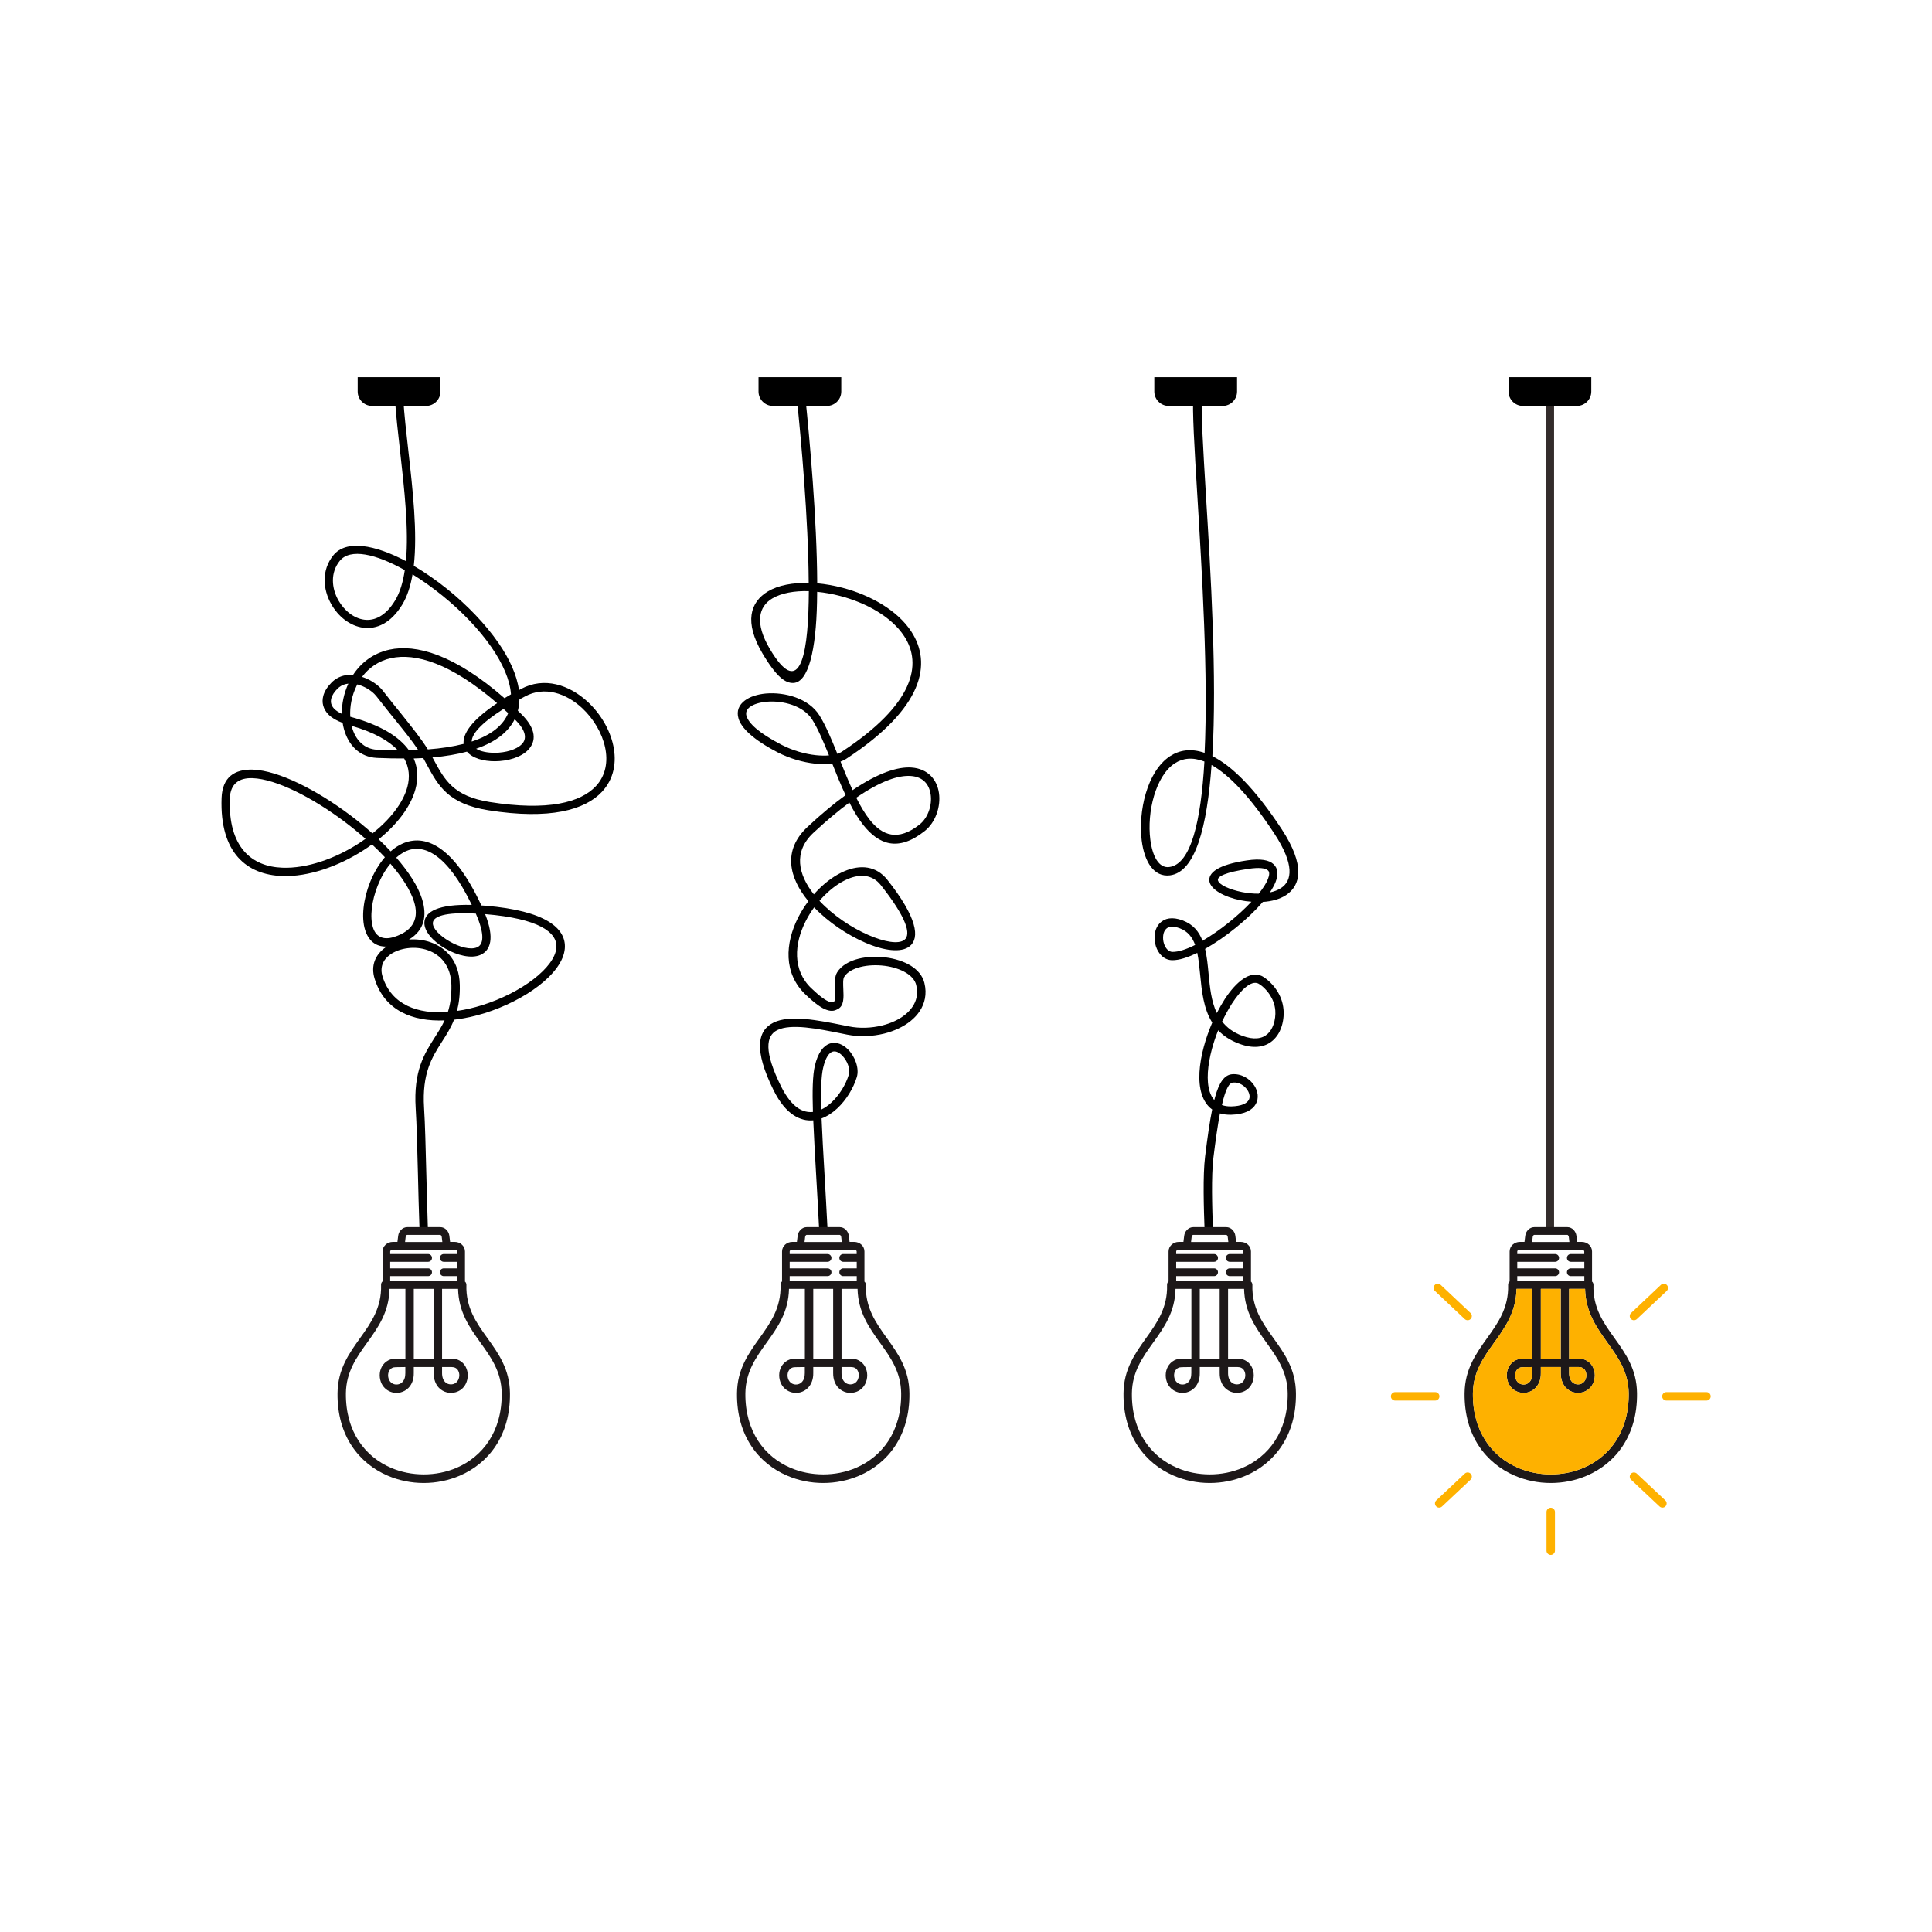 <svg xmlns:xodm="http://www.corel.com/coreldraw/odm/2003" xmlns="http://www.w3.org/2000/svg" xmlns:xlink="http://www.w3.org/1999/xlink" id="Layer_1" x="0px" y="0px" viewBox="0 0 2834.6 2834.6" style="enable-background:new 0 0 2834.6 2834.6;" xml:space="preserve"><style type="text/css">	.st0{fill-rule:evenodd;clip-rule:evenodd;fill:#FFFFFF;}	.st1{fill:#332C2B;}	.st2{fill-rule:evenodd;clip-rule:evenodd;fill:#1D1819;}	.st3{fill-rule:evenodd;clip-rule:evenodd;fill:#FEB100;}	.st4{fill-rule:evenodd;clip-rule:evenodd;}</style><g id="Layer_x5F_1">	<g id="_1797589365568">		<rect y="0" class="st0" width="2834.6" height="2834.6"></rect>		<g>			<path d="M591.6,584.4c1.4,23.1,4.4,49.4,7.5,76.8c6.5,57.7,13.6,120.1,8,169c16.5,9.6,33.2,21.3,49.3,34.2    c28.9,23.3,55.7,51,75.1,79.1c16,23.2,26.9,46.9,29.9,69l2.9-1.6c34-18.4,71-6.2,98.1,18.9c18.5,17.2,32.4,40.5,37.4,64.1    c5.2,24.3,1.1,48.9-16.7,67.9c-24.7,26.4-76.2,41.3-166.6,27c-59.1-9.4-73.4-35.9-90.3-67c-1.7-3.2-3.5-6.5-4.9-9l-0.3-0.6    c-4.5,0.3-9.2,0.5-14,0.6c6.3,14.4,6.7,29.8,2.5,45.2c-7,25.9-27.2,51.8-53.9,73.4c6.2,5.8,12.1,11.7,17.6,17.7    c5.3-4.7,10.9-8.5,17-11.2c32.7-14.8,74.8,1.8,116.1,90.6c2,0.1,3.9,0.3,6,0.4c87.9,7.2,118.8,33,116.4,62.7    c-1.5,18.4-16.2,37.7-38.3,54.7c-21.3,16.4-49.7,30.9-79.5,40.2c-14.8,4.6-29.9,7.9-44.7,9.6c-4.9,12.2-11.3,22.3-17.9,32.5    c-14.4,22.6-29.3,45.9-26.1,96.8c1.5,23.6,2.3,58.3,3.3,96.8c0.7,25.8,1.4,53.4,2.3,80.8l-12.3,0.4c-1-27-1.7-54.8-2.3-80.9    c-1-38.1-1.8-72.5-3.3-96.4c-3.4-54.9,12.6-79.9,28.1-104.2c5.1-8,10.1-15.8,14.3-24.8c-46.6,2-88-14.2-102.6-61    c-6.2-19.8,1.4-35.6,15.5-45.8c0.7-0.5,1.4-1,2.1-1.5c-16.6,0.5-26.8-9.2-31.6-24.3c-5.8-18.4-2.6-45.4,7.2-70    c5.4-13.5,12.8-26.3,21.8-36.8c-5.9-6.3-12.2-12.6-18.9-18.8c-3.9,2.9-7.9,5.6-12.1,8.3c-37,23.9-81.4,39.5-119.6,38.1    c-51.6-1.8-91.9-33.4-89-114.5c1.1-30.5,19-42.5,46.1-41.6c37.3,1.3,93.4,29.7,143,67.1c11.2,8.4,22,17.4,32.3,26.5    c25.5-20.3,44.8-44.4,51.2-68.2c3.8-14.3,2.8-28.5-4.7-41.8c-12.5,0.1-25.7-0.2-39.9-0.8c-25.9-1.2-42.1-19-48.5-42.5    c-0.8-2.9-1.4-5.8-1.9-8.9c-9.2-3.3-16-7.5-20.7-12.2c-4-4-6.5-8.4-7.8-13.1c-1.3-4.7-1.1-9.5,0.1-14.3    c1.8-6.8,6.1-13.5,12.2-19.6c1.2-1.2,2.4-2.3,3.7-3.3c8.4-6.5,18.1-8.6,27.8-7.9c11.6-17.7,29.2-31.7,53.2-37    c39.3-8.6,95.6,7.1,169,71.2c3-1.9,6.2-3.8,9.5-5.7c-1.5-21.3-12.1-45-28.3-68.6c-18.7-27.2-44.7-53.9-72.7-76.5    c-14.2-11.5-29-22-43.4-30.9c-3,17.2-7.8,32.4-15.2,44.5c-16.8,27.5-37.8,36.3-57.2,33.8c-9.7-1.3-19-5.5-27.1-11.6    c-7.9-6-14.7-14-19.8-23c-12.4-21.9-14.5-50,3.1-71.7c18.7-23.1,60.8-15.6,106.5,8.6c4.3-46.6-2.4-106-8.6-161.2    c-3.1-27.5-6.1-53.9-7.6-77.4L591.6,584.4L591.6,584.4z M579.5,881.3c7.3-11.9,11.8-27.2,14.4-44.8c-42-23.7-80-32.6-95.4-13.6    c-14,17.3-12.1,40-2,57.9c4.3,7.5,10,14.2,16.6,19.2c6.4,4.9,13.7,8.2,21.2,9.2C549.3,911.2,565.7,903.9,579.5,881.3L579.5,881.3    z M762.1,1026.2l-0.1,1.7c-0.2,5.1-1,10.1-2.2,14.9l4.2,4c23.7,22.9,22.8,41.1,10.7,53.6c-10.4,10.8-30,16.4-48.4,16.5    c-17,0.1-33.2-4.5-41.2-14.1c-14.5,3.9-31.3,6.8-50.6,8.5l2.6,4.7c15.3,28.2,28.3,52.3,81.4,60.7c85.7,13.6,133.5,0.5,155.7-23.2    c14.7-15.7,18-36.4,13.6-56.9c-4.5-21.2-17-42.1-33.7-57.7c-23.5-21.8-55.2-32.6-83.8-17.1    C767.3,1023.3,764.7,1024.8,762.1,1026.2L762.1,1026.2z M755.1,1055.3c-9,18-26.9,33-56.5,43.2c6.4,4.1,16.6,6,27.5,6    c15.4-0.1,31.6-4.5,39.6-12.8c7.3-7.5,6.8-19.5-10.4-36.2L755.1,1055.3L755.1,1055.3z M553.5,1100c10.5,0.5,20.6,0.8,30.2,0.8    c-13.1-14-35-26.4-67.8-35.9l0.4,1.7C521.4,1085.2,533.9,1099.1,553.5,1100z M600,1100.8c4.7-0.1,9.2-0.2,13.6-0.4    c-9.1-13.7-20.7-28.1-34.5-45.1c-8.2-10.2-17.2-21.4-27.1-34.1c-0.8-1-1.7-2-2.7-3c-5.8-5.8-15-11.4-24.8-14l-0.2-0.1l-1.1,2.1    c-7.1,14.4-10.2,30.6-9.3,45.4C558.5,1063.7,585.8,1080.9,600,1100.8L600,1100.8z M627.7,1099.5c20.3-1.5,37.8-4.3,52.5-8.1    c-1.5-14.3,11-34.3,49.2-59.7c-68.5-59.2-120.1-73.8-155.6-66.1c-18.5,4-32.7,14.3-42.6,27.5c10.7,3.4,20.4,9.7,26.9,16.2    c1.4,1.4,2.6,2.8,3.7,4.2c9.6,12.5,18.7,23.7,27,33.9C604.6,1067.3,617.7,1083.4,627.7,1099.5L627.7,1099.5z M692.1,1088    c29.5-9.7,46.3-24.3,53.5-41.7c-2.3-2.1-4.6-4.2-6.8-6.2C704.3,1062,692,1077.7,692.1,1088L692.1,1088z M501.5,1047.3    c-0.1-14.7,3.1-30.2,9.6-44.3c-4.8,0.5-9.4,2.1-13.4,5.2c-0.9,0.7-1.7,1.4-2.6,2.3c-4.6,4.6-7.7,9.4-9,14.1    c-0.7,2.8-0.8,5.5-0.1,8c0.7,2.6,2.2,5.1,4.6,7.6C493.2,1042.7,496.8,1045.1,501.5,1047.3L501.5,1047.3z M526.9,1237.1    c3.2-2.1,6.3-4.2,9.4-6.4c-9.5-8.4-19.4-16.5-29.7-24.3c-47.8-36.1-101.2-63.4-136-64.7c-19.6-0.7-32.6,7.9-33.4,29.7    c-2.6,72.1,32.4,100.1,77.1,101.7C450.1,1274.5,491.9,1259.8,526.9,1237.1L526.9,1237.1z M581.4,1258.3    c18.2,20.9,31.8,41.8,37.8,60.6c7.8,24.8,3.4,46.1-19.2,59.6c10.5-0.8,21.6,0.4,31.8,4c23,8.1,42,27.8,42.8,62.3    c0.4,15.2-1.3,27.7-4.1,38.4c12.2-1.7,24.6-4.6,36.7-8.4c28.4-8.9,55.4-22.6,75.6-38.2c19.4-15,32.3-31.3,33.5-46    c1.9-22.8-26-42.9-104.5-49.4c14.1,35.4,7.9,53.1-6.6,59.7c-13.6,6.1-34.7,0.8-51.9-9.2c-17.6-10.2-31.7-25.5-30.6-38.9    c1.2-14.8,19.6-26.4,69.5-25.1c-36.4-75.4-70.9-90.5-97.1-78.7C590.3,1251.4,585.7,1254.5,581.4,1258.3L581.4,1258.3z     M607.4,1322.7c-5.4-17.1-17.8-36.2-34.6-55.5c-7.6,9.1-13.9,20.3-18.6,32.1c-8.8,22.1-11.9,46-6.9,61.8    c3.9,12.3,13.7,19,30.9,13.6C607.8,1365.3,614.8,1346,607.4,1322.7L607.4,1322.7z M700.2,1389.8c9.1-4.1,11.5-18.3-2.1-49.4    c-45.8-2.5-62.3,4.3-63,13.5c-0.7,8.3,10.5,19.3,24.4,27.3C673.7,1389.4,690.4,1394.2,700.2,1389.8L700.2,1389.8z M561.3,1432.8    c13.1,41.9,52.1,55.2,95.8,52c3.5-10.9,5.5-23.6,5.2-39.6c-0.7-28.3-15.9-44.4-34.5-51c-9.5-3.4-20-4.3-29.8-3    c-9.7,1.2-18.7,4.5-25.6,9.4C562.3,1407.8,556.9,1418.9,561.3,1432.8L561.3,1432.8z"></path>			<path d="M1181.7,583.9c6.1,59.7,16.9,177.3,17.3,271.9c12.1,1.1,24.6,3.3,36.9,6.5c40.9,10.7,80.7,33,101.1,64.2    c30.6,46.7,18.6,112.2-95.7,187c-2.4,1.5-5.1,2.8-8.1,3.9c5.7,14.1,11.5,28.4,17.7,41.9c38.1-25.8,66.4-34.5,86.3-33.2    c12.3,0.8,21.7,5.4,28.4,12.1c6.7,6.7,10.6,15.6,12,25.1c3,20-5,43.4-20.9,56c-39,30.9-67.4,19.8-90.2-9    c-7.4-9.3-14.1-20.5-20.3-32.8c-15.8,11.7-33.4,26.3-52.8,44.4c-30,28-22.2,61.4,0.7,90.3c2.2-2.5,4.4-4.9,6.7-7.2    c11.8-11.8,24.9-21.2,38.1-26.8c23.3-9.9,46.6-8,62.9,12.5c43.8,55.3,48.2,85.5,32.8,97.7c-12.4,9.9-37.8,6.6-65.3-5.4    c-25.6-11.1-53.8-29.7-74.8-51.7c-4.7,6.4-8.9,13.3-12.5,20.4c-16.7,33-19.6,71.5,8.3,98.2c13.1,12.5,21.1,17.9,26.4,19.8    c3.6,1.3,5.5,0.4,7.1-0.4c2.1-1.1,1.7-9.3,1.4-17.6c-0.4-9.4-0.9-18.9,3.1-25.2c6.2-9.9,17.7-16.5,31.4-19.9    c12.2-3,26.2-3.6,39.7-1.9c13.6,1.7,26.8,5.9,37,12.2c9.9,6.2,17.2,14.6,19.8,25c2.1,8.3,2.2,16.1,0.8,23.3    c-2.6,13.1-10.3,24.2-21.1,32.9c-10.5,8.4-23.9,14.6-38.5,18.3c-17.4,4.3-36.5,5.1-54.3,1.6l-8.4-1.7c-34.7-7-74.2-14.9-94.4-4.9    c-16.6,8.3-19.8,31.2,5.8,82.8c7.9,15.8,16.3,25.9,24.8,31.6c7.3,4.8,14.7,6.4,21.8,5.6c-1-31.1-0.4-53.9,2.8-67.7    c4.7-19.8,12.8-29.5,21.8-32.6c5-1.7,10-1.4,14.9,0.5c4.4,1.7,8.6,4.6,12.2,8.3c10.1,10.3,16.6,27.5,12.7,40.4    c-4.9,16.1-15.4,33.6-28.8,46c-6.9,6.4-14.7,11.6-22.9,14.6c0.9,23.1,2.5,50.5,4.3,81.8c1.4,24.7,3,51.9,4.5,81.9l-12.3,0.6    c-1.5-29.3-3-56.8-4.5-81.8c-1.7-30.3-3.3-56.9-4.2-79.7c-9.6,0.9-19.4-1.3-29.1-7.7c-10.3-6.8-20.2-18.5-29.1-36.4    c-29.7-59.8-23.3-87.8-0.2-99.2c23.9-11.9,65.6-3.5,102.3,3.8l8.4,1.7c16,3.2,33.2,2.5,48.9-1.4c12.9-3.2,24.7-8.6,33.7-15.9    c8.6-7,14.7-15.6,16.7-25.6c1.1-5.5,1-11.5-0.6-18c-1.8-7.1-7.1-12.9-14.4-17.5c-8.7-5.4-20.1-9-32-10.5c-12-1.5-24.5-1-35.3,1.7    c-10.7,2.7-19.6,7.5-23.9,14.5c-2,3.1-1.6,10.7-1.3,18.2c0.6,12.2,1.1,24.2-7.9,29c-3.9,2.1-8.6,4.2-17,1.1    c-6.8-2.4-16.3-8.7-30.7-22.5c-32.6-31.2-29.7-75.2-10.8-112.6c4.3-8.5,9.4-16.6,15.1-24.2c-28.2-34.1-38.3-74.4-1.2-109    c20.4-19.1,39-34.4,55.8-46.6c-7-14.9-13.4-30.8-19.6-46.3c-7.6,1-16.1,1-25.1,0.1c-17.6-1.9-37.1-7.4-54.6-16.4    c-36.9-19.1-53.8-36.2-57.8-49.9c-3.3-11.1,0.8-20,9.4-26.4c7.5-5.6,18.5-9.1,30.8-10.2c27.7-2.4,63,7.1,78.6,32.2    c9.2,14.7,17.6,34.8,26.3,56.4c2.3-0.8,4.2-1.7,5.9-2.8c106.5-69.7,119.1-128.8,92.1-169.9c-18.6-28.5-55.7-49-93.9-59    c-11.3-3-22.7-5-33.8-6.1c0,5-0.1,10-0.2,14.9c-1.4,70.6-12.6,117.4-34.3,118.8c-11.8,0.7-24.8-8.1-45.7-43.3    c-27.1-45.9-18.3-75.4,8.1-91.1c15.1-9,36.3-12.9,59.7-12.3c-0.5-93.8-11.2-210.5-17.3-269.9L1181.7,583.9L1181.7,583.9z     M1186.5,882.7c0.1-5,0.2-10.2,0.2-15.4c-21.1-0.6-40.1,2.8-53.4,10.6c-20.3,12-26.4,36-3.8,74.2    C1171.3,1022.8,1184.8,968.7,1186.5,882.7L1186.5,882.7z M1197.2,1108c6.9,0.7,13.4,0.8,19.1,0.3c-8.2-20.2-16.1-38.9-24.5-52.3    c-12.9-20.7-43.1-28.5-67.1-26.4c-10.1,0.9-18.9,3.5-24.5,7.7c-4.4,3.3-6.5,7.7-5,13.1c3.2,10.8,18.1,25.1,51.6,42.4    C1163.1,1101.2,1181.1,1106.3,1197.2,1108L1197.2,1108z M1256.3,1170.4c6.1,12.2,12.7,23.4,19.8,32.4c18.4,23.2,41.3,32,73,7    c12.5-9.9,18.8-28.5,16.3-44.6c-1.1-7-3.8-13.5-8.5-18.2c-4.7-4.7-11.4-7.9-20.5-8.5C1318.5,1137.2,1292.3,1145.6,1256.3,1170.4    L1256.3,1170.4z M1202.3,1321.7c20,21.4,47.2,39.5,71.9,50.2c23.5,10.2,44.2,13.8,52.8,7c10-7.9,3.5-32.1-34.8-80.4    c-12.2-15.4-30.2-16.6-48.4-8.8c-11.7,4.9-23.5,13.4-34.2,24.1C1207,1316.4,1204.6,1319,1202.3,1321.7L1202.3,1321.7z     M1205,1627.9c5.2-2.5,10.3-6.1,14.9-10.4c11.8-11,21.1-26.4,25.4-40.6c2.6-8.7-2.3-20.7-9.6-28.2c-2.4-2.5-5.1-4.4-7.7-5.4    c-2.2-0.8-4.5-1-6.6-0.3c-5.2,1.8-10.2,8.7-13.7,23.7C1204.8,1578.9,1204.2,1599.6,1205,1627.9L1205,1627.9z"></path>			<path d="M1763.5,579.4c-1.7,22.8,1.7,78.2,5.9,148.3c7,113.7,16.2,265.4,9.4,381.7c28.3,14.1,62.2,47,101.7,107.2    c34.7,53,28.1,82.4,6.2,96.8c-9.2,6-21.2,9.1-33.9,9.9l-0.9,1c-20.9,24.2-53.9,51-83.8,67.9c2.7,11.2,3.9,23.6,5.1,36.4    c1.9,19.8,3.9,40.5,12.1,57.7c3.8-7.4,7.8-14.4,11.9-20.8c16.9-25.7,36.8-41.3,53.7-33.7c4,1.8,14.7,9.3,22.6,21.5    c4.9,7.6,8.8,17,9.7,28.3c0.7,8.2-0.4,17.7-3.5,26.4c-2.5,7-6.5,13.4-12.2,18.5c-5.8,5.1-13.2,8.6-22.5,9.3    c-7.6,0.6-16.4-0.6-26.6-4.4c-13.4-4.9-23.5-11.7-31.1-19.8c-3.6,9-6.7,18.2-9.2,27.5c-6.3,23.6-8.4,46.5-3.2,62.7    c1.5,4.7,3.7,8.8,6.7,12.2c0.4-1.6,0.8-3.1,1.2-4.6c6-21.6,13.7-32.2,24.6-33.3c13.9-1.3,26.6,6.6,33.1,16.9    c2.6,4,4.2,8.5,4.7,13c0.5,4.7-0.3,9.5-2.7,13.8c-4.8,8.6-16,15.2-36,15.7c-6.2,0.2-11.8-0.6-16.6-2c-3.2,16.9-6.3,38.5-9.6,65.1    c-1.6,13.4-2.1,31.8-2,50.9c0.1,19.2,0.8,39.5,1.4,56.2l-12.3,0.4c-0.6-16.7-1.3-36.9-1.4-56.6c-0.1-19.8,0.4-38.7,2.1-52.5    c3.5-28.5,6.8-51.4,10.4-69.2c-7.3-5.2-12.3-13-15.3-22.4c-6-18.6-3.9-44,3-69.6c3.2-12,7.5-24,12.4-35.5    c-12.9-20.5-15.4-46.3-17.8-70.7c-1.1-11.1-2.1-21.9-4.2-31.6c-13.9,6.8-26.7,10.9-36.6,10.8c-12-0.1-20.5-9.3-24.1-20.5    c-1.8-5.7-2.4-12.1-1.6-18c0.9-6.2,3.4-12,7.8-16.3c6.8-6.7,17.7-9.3,33-3.6c15.5,5.8,24.1,16.5,29.2,29.9    c24.8-14.4,52.2-36.4,71.8-57.3c-5.5-0.4-10.9-1.1-16.2-2.2c-23.8-4.7-43.7-15.8-45.5-27.9c-1.8-12.2,12.5-24.3,55-30.5    c20.1-3,32.6-0.6,39.1,5.5c6.8,6.3,7.2,15.5,3,26.2c-1.9,4.8-4.8,9.9-8.4,15.3c6.2-1.3,11.9-3.4,16.5-6.5    c16.2-10.6,19.9-34.4-9.8-79.7c-36.5-55.7-67.1-86.7-92.2-100.8c-6.5,90.8-23.7,157.2-61,161.9c-23.7,3-37.6-20.1-41.5-51.2    c-2.6-21.2-0.7-46.4,6-69c6.8-23,18.6-43.5,35.5-54.6c13.8-9,30.7-11.9,50.8-4.9c5.4-114.1-3.8-264.1-10.6-376.3    c-4.3-70.5-7.7-126.4-5.9-149.9L1763.5,579.4L1763.5,579.4z M1715.5,1272.1c32-4,46.5-67.5,51.6-154.8    c-17.5-6.8-31.9-4.9-43.4,2.6c-14.3,9.3-24.4,27.3-30.5,47.7c-6.2,20.9-8,44.3-5.5,64C1690.7,1255.9,1700.1,1274.1,1715.5,1272.1    L1715.5,1272.1z M1822.6,1308.9c7.8,1.5,16.2,2.4,24.2,2.3c6.3-7.9,11.1-15.2,13.5-21.5c2.3-5.8,2.6-10.3,0.1-12.6    c-3.8-3.5-12.9-4.7-28.9-2.3c-33.6,5-45.4,11.1-44.6,16.5C1788,1298,1803.7,1305.1,1822.6,1308.9L1822.6,1308.9z M1720.3,1396.6    c8.8,0.1,20.5-3.8,33.2-10.2c-4.1-11.3-10.8-20-22.5-24.4c-10.1-3.8-16.5-2.7-20.1,0.9c-2.3,2.2-3.7,5.5-4.2,9.2    c-0.6,4.1-0.2,8.5,1.1,12.5C1710,1391.2,1714.4,1396.6,1720.3,1396.6L1720.3,1396.6z M1793.1,1498.7c6.9,8.9,16.4,16.2,29.8,21.1    c8.4,3.1,15.5,4.1,21.4,3.6c6.4-0.5,11.4-2.8,15.3-6.3c4-3.5,6.8-8.3,8.7-13.5c2.5-6.9,3.3-14.6,2.8-21.1    c-0.7-8.9-3.9-16.5-7.8-22.6c-6.4-9.9-14.4-15.6-17.3-17c-10.2-4.6-24.8,8.5-38.3,29.2    C1802.5,1480.2,1797.6,1489.2,1793.1,1498.7L1793.1,1498.7z M1792.8,1621.3c3.9,1.4,8.5,2.1,13.8,2c14.9-0.4,22.6-4.3,25.5-9.4    c1.1-2,1.5-4.2,1.2-6.6c-0.3-2.6-1.3-5.2-2.9-7.7c-4.4-6.9-12.7-12.2-21.6-11.3c-5.1,0.5-9.4,8.2-13.9,24.3    C1794.2,1615.3,1793.5,1618.2,1792.8,1621.3L1792.8,1621.3z"></path>			<polygon class="st1" points="2267.8,1804.5 2267.8,581.7 2280.1,581.7 2280.1,1804.5    "></polygon>			<path class="st2" d="M2304.7,1839.9c-3.1,0-5.7,2.5-5.7,5.7c0,3.1,2.5,5.7,5.7,5.7h19.8v9.6h-19.8c-3.1,0-5.7,2.5-5.7,5.7    c0,3.1,2.5,5.7,5.7,5.7h19.8v6.5h-98.4v-6.5h55.6c3.1,0,5.7-2.5,5.7-5.7c0-3.1-2.5-5.7-5.7-5.7h-55.6v-9.6h55.6    c3.1,0,5.7-2.5,5.7-5.7c0-3.1-2.5-5.7-5.7-5.7h-55.6v-3.8c0-0.6,0.3-1.2,0.8-1.6c0.7-0.6,1.6-1,2.7-1h91.3c1.1,0,2,0.4,2.7,1    c0.5,0.5,0.8,1,0.8,1.6v3.8H2304.7L2304.7,1839.9z M2281.4,1800.4L2281.4,1800.4l18.2,0c3.4,0,6.7,1.5,9.1,4    c2.2,2.3,3.8,5.4,4.2,8.8l1.1,8.9h6.9c4,0,7.6,1.5,10.3,3.9c2.8,2.5,4.6,6.1,4.6,10.1v43.9h-0.3c1.5,1.2,2.4,3,2.4,5.1    c-1.1,33.6,14.8,55.9,30.8,78.1c16.4,22.9,32.7,45.7,33.1,80.9c0.7,62.6-31.7,102.9-73.5,120.9c-16.7,7.2-34.9,10.8-53,10.8    c-18.2,0-36.3-3.6-53-10.8c-41.8-18-74.2-58.3-73.5-120.9c0.4-35.2,16.8-58,33.1-80.9c15.9-22.2,31.7-44.3,30.8-77.7    c0-0.2,0-0.4,0-0.7c0-2,0.9-3.7,2.4-4.9h-0.2v-13.5v-20.9v-9.4c0-4,1.8-7.5,4.6-10.1c2.7-2.4,6.3-3.9,10.3-3.9h6.9l1.1-8.9    c0.4-3.4,2-6.6,4.2-8.8c2.4-2.5,5.7-4,9.1-4h18.2v0L2281.4,1800.4L2281.4,1800.4z M2260.7,1891v102.3h29.2V1891H2260.7z     M2302.2,1891v102.3h13.9c4.2,0,8,0.9,11.2,2.6c4.2,2.1,7.4,5.5,9.5,9.4c2,3.8,3.1,8.1,3.1,12.5c0,4.3-1,8.7-3,12.7    c-3.2,6.4-8.7,10.5-14.9,12.2c-4.1,1.2-8.6,1.3-12.8,0.2c-4.2-1.1-8.3-3.3-11.6-6.7c-4.7-4.9-7.8-12.2-7.7-21.9h0v-8.6h-29.2v8.6    h0c0.2,9.7-3,17-7.7,21.9c-3.3,3.4-7.3,5.6-11.6,6.7c-4.2,1.1-8.7,1-12.8-0.2c-6.1-1.8-11.6-5.9-14.9-12.2c-2-4-3-8.4-3-12.7    c0-4.4,1-8.7,3.1-12.5c2.1-3.9,5.3-7.2,9.5-9.4c3.2-1.6,6.9-2.6,11.2-2.6h13.9V1891H2225c-0.7,34.2-16.9,56.8-33.1,79.3    c-15.3,21.3-30.5,42.6-30.9,73.8c-0.6,56.8,28.5,93.3,66.1,109.4c15.1,6.5,31.6,9.7,48.2,9.7c16.5,0,33-3.2,48.2-9.7    c37.6-16.2,66.7-52.6,66.1-109.4c-0.4-31.2-15.6-52.5-30.9-73.8c-16.2-22.6-32.3-45.1-33.1-79.3H2302.2L2302.2,1891z     M2247.9,1822.2l0.9-7.6c0.1-0.9,0.5-1.7,1.1-2.2c0.4-0.4,0.7-0.6,1-0.6h48.7c0.3,0,0.7,0.2,1,0.6c0.6,0.6,1,1.4,1.1,2.2l0.9,7.6    L2247.9,1822.2L2247.9,1822.2z M2302.2,2005.7h13.9c2.2,0,4,0.4,5.6,1.2c1.9,0.9,3.3,2.4,4.2,4.2c1,1.9,1.6,4.2,1.6,6.6    c0,2.4-0.6,4.9-1.7,7.1c-1.6,3.1-4.2,5.1-7.2,5.9c-2.1,0.6-4.3,0.6-6.4,0.1c-2.1-0.5-4.1-1.6-5.7-3.3c-2.6-2.7-4.4-7.1-4.3-13.3    l0-0.1V2005.7L2302.2,2005.7z M2248.3,2005.7v8.6l0,0.1c0.1,6.2-1.6,10.5-4.3,13.3c-1.6,1.7-3.6,2.8-5.7,3.3    c-2.1,0.5-4.3,0.5-6.4-0.1c-3-0.8-5.6-2.9-7.2-5.9c-1.1-2.2-1.7-4.7-1.7-7.1c0-2.4,0.5-4.7,1.6-6.6c1-1.8,2.4-3.3,4.2-4.2    c1.5-0.8,3.4-1.2,5.6-1.2L2248.3,2005.7L2248.3,2005.7z"></path>			<path class="st3" d="M2113.7,1885.1c-2.5-2.3-6.4-2.2-8.7,0.3c-2.3,2.5-2.2,6.4,0.3,8.7l43.8,41.3c2.5,2.3,6.4,2.2,8.7-0.3    c2.3-2.5,2.2-6.4-0.3-8.7L2113.7,1885.1L2113.7,1885.1z M2401.5,2162c-2.5-2.3-6.4-2.2-8.7,0.3c-2.3,2.5-2.2,6.4,0.3,8.7    l41.8,39.3c2.5,2.3,6.4,2.2,8.7-0.3c2.3-2.5,2.2-6.4-0.3-8.7L2401.5,2162z M2503.7,2054.9c3.4,0,6.2-2.8,6.2-6.2    c0-3.4-2.8-6.2-6.2-6.2h-58.8c-3.4,0-6.2,2.8-6.2,6.2c0,3.4,2.8,6.2,6.2,6.2H2503.7z M2105.7,2054.9c3.4,0,6.2-2.8,6.2-6.2    c0-3.4-2.8-6.2-6.2-6.2h-58.8c-3.4,0-6.2,2.8-6.2,6.2c0,3.4,2.8,6.2,6.2,6.2H2105.7z M2445.3,1894.1c2.5-2.3,2.6-6.2,0.3-8.7    c-2.3-2.5-6.2-2.6-8.7-0.3l-43.8,41.3c-2.5,2.3-2.6,6.2-0.3,8.7c2.3,2.5,6.2,2.6,8.7,0.3L2445.3,1894.1L2445.3,1894.1z     M2157.5,2171c2.5-2.3,2.6-6.2,0.3-8.7c-2.3-2.5-6.2-2.6-8.7-0.3l-41.8,39.3c-2.5,2.3-2.6,6.2-0.3,8.7c2.3,2.5,6.2,2.6,8.7,0.3    L2157.5,2171z M2281.4,2218.3c0-3.4-2.8-6.2-6.2-6.2c-3.4,0-6.2,2.8-6.2,6.2v56.8c0,3.4,2.8,6.2,6.2,6.2c3.4,0,6.2-2.8,6.2-6.2    V2218.3z"></path>			<path class="st3" d="M2248.3,2005.7v8.6l0,0.1c0.1,6.2-1.6,10.5-4.3,13.3c-1.6,1.7-3.6,2.8-5.7,3.3c-2.1,0.5-4.3,0.5-6.4-0.1    c-3-0.8-5.6-2.9-7.2-5.9c-1.1-2.2-1.7-4.7-1.7-7.1c0-2.4,0.5-4.7,1.6-6.6c1-1.8,2.4-3.3,4.2-4.2c1.5-0.8,3.4-1.2,5.6-1.2    L2248.3,2005.7L2248.3,2005.7z"></path>			<path class="st3" d="M2302.2,2005.7h13.9c2.2,0,4,0.4,5.6,1.2c1.9,0.9,3.3,2.4,4.2,4.2c1,1.9,1.6,4.2,1.6,6.6    c0,2.4-0.6,4.9-1.7,7.1c-1.6,3.1-4.2,5.1-7.2,5.9c-2.1,0.6-4.3,0.6-6.4,0.1c-2.1-0.5-4.1-1.6-5.7-3.3c-2.6-2.7-4.4-7.1-4.3-13.3    l0-0.1V2005.7L2302.2,2005.7z"></path>			<path class="st3" d="M2302.2,1891v102.3h13.9c4.2,0,8,0.9,11.2,2.6c4.2,2.1,7.4,5.5,9.5,9.4c2,3.8,3.1,8.1,3.1,12.5    c0,4.3-1,8.7-3,12.7c-3.2,6.4-8.7,10.5-14.9,12.2c-4.1,1.2-8.6,1.3-12.8,0.2c-4.2-1.1-8.3-3.3-11.6-6.7    c-4.7-4.9-7.8-12.2-7.7-21.9h0v-8.6h-29.2v8.6h0c0.2,9.7-3,17-7.7,21.9c-3.3,3.4-7.3,5.6-11.6,6.7c-4.2,1.1-8.7,1-12.8-0.2    c-6.1-1.8-11.6-5.9-14.9-12.2c-2-4-3-8.4-3-12.7c0-4.4,1-8.7,3.1-12.5c2.1-3.9,5.3-7.2,9.5-9.4c3.2-1.6,6.9-2.6,11.2-2.6h13.9    V1891H2225c-0.7,34.2-16.9,56.8-33.1,79.3c-15.3,21.3-30.5,42.6-30.9,73.8c-0.6,56.8,28.5,93.3,66.1,109.4    c15.1,6.5,31.6,9.7,48.2,9.7c16.5,0,33-3.2,48.2-9.7c37.6-16.2,66.7-52.6,66.1-109.4c-0.4-31.2-15.6-52.5-30.9-73.8    c-16.2-22.6-32.3-45.1-33.1-79.3H2302.2L2302.2,1891z"></path>			<polygon class="st3" points="2260.7,1891 2260.7,1993.3 2289.8,1993.3 2289.8,1891    "></polygon>			<path class="st2" d="M1804.3,1839.9c-3.1,0-5.7,2.5-5.7,5.7c0,3.1,2.5,5.7,5.7,5.7h19.8v9.6h-19.8c-3.1,0-5.7,2.5-5.7,5.7    c0,3.1,2.5,5.7,5.7,5.7h19.8v6.5h-98.4v-6.5h55.6c3.1,0,5.7-2.5,5.7-5.7c0-3.1-2.5-5.7-5.7-5.7h-55.6v-9.6h55.6    c3.1,0,5.7-2.5,5.7-5.7c0-3.1-2.5-5.7-5.7-5.7h-55.6v-3.8c0-0.6,0.3-1.2,0.8-1.6c0.7-0.6,1.6-1,2.7-1h91.3c1.1,0,2,0.4,2.7,1    c0.5,0.5,0.8,1,0.8,1.6v3.8H1804.3L1804.3,1839.9z M1781,1800.4L1781,1800.4l18.2,0c3.4,0,6.7,1.5,9.1,4c2.2,2.3,3.8,5.4,4.2,8.8    l1.1,8.9h6.9c4,0,7.6,1.5,10.3,3.9c2.8,2.5,4.6,6.1,4.6,10.1v43.9h-0.3c1.5,1.2,2.4,3,2.4,5.1c-1.1,33.6,14.8,55.9,30.8,78.1    c16.4,22.9,32.7,45.7,33.1,80.9c0.7,62.6-31.7,102.9-73.5,120.9c-16.7,7.2-34.9,10.8-53,10.8c-18.2,0-36.3-3.6-53-10.8    c-41.8-18-74.2-58.3-73.5-120.9c0.4-35.2,16.8-58,33.1-80.9c15.9-22.2,31.7-44.3,30.8-77.7c0-0.2,0-0.4,0-0.7    c0-2,0.9-3.7,2.4-4.9h-0.2v-13.5v-20.9v-9.4c0-4,1.8-7.5,4.6-10.1c2.7-2.4,6.3-3.9,10.3-3.9h6.9l1.1-8.9c0.4-3.4,2-6.6,4.2-8.8    c2.4-2.5,5.7-4,9.1-4h18.2v0L1781,1800.4L1781,1800.4z M1760.3,1891v102.3h29.2V1891H1760.3z M1801.8,1891v102.3h13.9    c4.2,0,8,0.9,11.2,2.6c4.2,2.1,7.4,5.5,9.5,9.4c2,3.8,3.1,8.1,3.1,12.5c0,4.3-1,8.7-3,12.7c-3.2,6.4-8.7,10.5-14.9,12.2    c-4.1,1.2-8.6,1.3-12.8,0.2c-4.2-1.1-8.3-3.3-11.6-6.7c-4.7-4.9-7.8-12.2-7.7-21.9h0v-8.6h-29.2v8.6h0c0.2,9.7-3,17-7.7,21.9    c-3.3,3.4-7.3,5.6-11.6,6.7c-4.2,1.1-8.7,1-12.8-0.2c-6.1-1.8-11.6-5.9-14.9-12.2c-2-4-3-8.4-3-12.7c0-4.4,1-8.7,3.1-12.5    c2.1-3.9,5.3-7.2,9.5-9.4c3.2-1.6,6.9-2.6,11.2-2.6h13.9V1891h-23.3c-0.7,34.2-16.9,56.8-33.1,79.3    c-15.3,21.3-30.5,42.6-30.9,73.8c-0.6,56.8,28.5,93.3,66.1,109.4c15.1,6.5,31.6,9.7,48.2,9.7c16.5,0,33-3.2,48.2-9.7    c37.6-16.2,66.7-52.6,66.1-109.4c-0.4-31.2-15.6-52.5-30.9-73.8c-16.2-22.6-32.3-45.1-33.1-79.3H1801.8L1801.8,1891z     M1747.5,1822.2l0.9-7.6c0.1-0.9,0.5-1.7,1.1-2.2c0.4-0.4,0.7-0.6,1-0.6h48.7c0.3,0,0.7,0.2,1,0.6c0.6,0.6,1,1.4,1.1,2.2l0.9,7.6    L1747.5,1822.2L1747.5,1822.2z M1801.8,2005.7h13.9c2.2,0,4,0.4,5.6,1.2c1.9,0.9,3.3,2.4,4.2,4.2c1,1.9,1.6,4.2,1.6,6.6    c0,2.4-0.6,4.9-1.7,7.1c-1.6,3.1-4.2,5.1-7.2,5.9c-2.1,0.6-4.3,0.6-6.4,0.1c-2.1-0.5-4.1-1.6-5.7-3.3c-2.6-2.7-4.4-7.1-4.3-13.3    l0-0.1L1801.8,2005.7L1801.8,2005.7z M1747.9,2005.7v8.6l0,0.1c0.1,6.2-1.6,10.5-4.3,13.3c-1.6,1.7-3.6,2.8-5.7,3.3    c-2.1,0.5-4.3,0.5-6.4-0.1c-3-0.8-5.6-2.9-7.2-5.9c-1.1-2.2-1.7-4.7-1.7-7.1c0-2.4,0.5-4.7,1.6-6.6c1-1.8,2.4-3.3,4.2-4.2    c1.5-0.8,3.4-1.2,5.6-1.2L1747.9,2005.7L1747.9,2005.7z"></path>			<path class="st2" d="M1237.2,1839.9c-3.1,0-5.7,2.5-5.7,5.7c0,3.1,2.5,5.7,5.7,5.7h19.8v9.6h-19.8c-3.1,0-5.7,2.5-5.7,5.7    c0,3.1,2.5,5.7,5.7,5.7h19.8v6.5h-98.4v-6.5h55.6c3.1,0,5.7-2.5,5.7-5.7c0-3.1-2.5-5.7-5.7-5.7h-55.6v-9.6h55.6    c3.1,0,5.7-2.5,5.7-5.7c0-3.1-2.5-5.7-5.7-5.7h-55.6v-3.8c0-0.6,0.3-1.2,0.8-1.6c0.7-0.6,1.6-1,2.7-1h91.3c1.1,0,2,0.4,2.7,1    c0.5,0.5,0.8,1,0.8,1.6v3.8H1237.2L1237.2,1839.9z M1213.9,1800.4L1213.9,1800.4l18.2,0c3.4,0,6.7,1.5,9.1,4    c2.2,2.3,3.8,5.4,4.2,8.8l1.1,8.9h6.9c4,0,7.6,1.5,10.3,3.9c2.8,2.5,4.6,6.1,4.6,10.1v43.9h-0.3c1.5,1.2,2.4,3,2.4,5.1    c-1.1,33.6,14.8,55.9,30.8,78.1c16.4,22.9,32.7,45.7,33.1,80.9c0.7,62.6-31.7,102.9-73.5,120.9c-16.7,7.2-34.9,10.8-53,10.8    c-18.2,0-36.3-3.6-53-10.8c-41.8-18-74.2-58.3-73.5-120.9c0.4-35.2,16.8-58,33.1-80.9c15.9-22.2,31.7-44.3,30.8-77.7    c0-0.2,0-0.4,0-0.7c0-2,0.9-3.7,2.4-4.9h-0.2v-13.5v-20.9v-9.4c0-4,1.8-7.5,4.6-10.1c2.7-2.4,6.3-3.9,10.3-3.9h6.9l1.1-8.9    c0.4-3.4,2-6.6,4.2-8.8c2.4-2.5,5.7-4,9.1-4h18.2v0L1213.9,1800.4L1213.9,1800.4z M1193.2,1891v102.3h29.2V1891H1193.2z     M1234.7,1891v102.3h13.9c4.2,0,8,0.9,11.2,2.6c4.2,2.1,7.4,5.5,9.5,9.4c2,3.8,3.1,8.1,3.1,12.5c0,4.3-1,8.7-3,12.7    c-3.2,6.4-8.7,10.5-14.9,12.2c-4.1,1.2-8.6,1.3-12.8,0.2c-4.2-1.1-8.3-3.3-11.6-6.7c-4.7-4.9-7.8-12.2-7.7-21.9h0v-8.6h-29.2v8.6    h0c0.2,9.7-3,17-7.7,21.9c-3.3,3.4-7.3,5.6-11.6,6.7c-4.2,1.1-8.7,1-12.8-0.2c-6.1-1.8-11.6-5.9-14.9-12.2c-2-4-3-8.4-3-12.7    c0-4.4,1-8.7,3.1-12.5c2.1-3.9,5.3-7.2,9.5-9.4c3.2-1.6,6.9-2.6,11.2-2.6h13.9V1891h-23.3c-0.7,34.2-16.9,56.8-33.1,79.3    c-15.3,21.3-30.5,42.6-30.9,73.8c-0.6,56.8,28.5,93.3,66.1,109.4c15.1,6.5,31.6,9.7,48.2,9.7c16.5,0,33-3.2,48.2-9.7    c37.6-16.2,66.7-52.6,66.1-109.4c-0.4-31.2-15.6-52.5-30.9-73.8c-16.2-22.6-32.3-45.1-33.1-79.3H1234.7L1234.7,1891z     M1180.4,1822.2l0.9-7.6c0.1-0.9,0.5-1.7,1.1-2.2c0.4-0.4,0.7-0.6,1-0.6h48.7c0.3,0,0.7,0.2,1,0.6c0.6,0.6,1,1.4,1.1,2.2l0.9,7.6    L1180.4,1822.2L1180.4,1822.2z M1234.7,2005.7h13.9c2.2,0,4,0.4,5.6,1.2c1.9,0.9,3.3,2.4,4.2,4.2c1,1.9,1.6,4.2,1.6,6.6    c0,2.4-0.6,4.9-1.7,7.1c-1.6,3.1-4.2,5.1-7.2,5.9c-2.1,0.6-4.3,0.6-6.4,0.1c-2.1-0.5-4.1-1.6-5.7-3.3c-2.6-2.7-4.4-7.1-4.3-13.3    l0-0.1V2005.7L1234.7,2005.7z M1180.8,2005.7v8.6l0,0.1c0.1,6.2-1.6,10.5-4.3,13.3c-1.6,1.7-3.6,2.8-5.7,3.3    c-2.1,0.5-4.3,0.5-6.4-0.1c-3-0.8-5.6-2.9-7.2-5.9c-1.1-2.2-1.7-4.7-1.7-7.1c0-2.4,0.5-4.7,1.6-6.6c1-1.8,2.4-3.3,4.2-4.2    c1.5-0.8,3.4-1.2,5.6-1.2L1180.8,2005.7L1180.8,2005.7z"></path>			<path class="st2" d="M651.1,1839.9c-3.1,0-5.7,2.5-5.7,5.7c0,3.1,2.5,5.7,5.7,5.7h19.8v9.6h-19.8c-3.1,0-5.7,2.5-5.7,5.7    c0,3.1,2.5,5.7,5.7,5.7h19.8v6.5h-98.4v-6.5h55.6c3.1,0,5.7-2.5,5.7-5.7c0-3.1-2.5-5.7-5.7-5.7h-55.6v-9.6h55.6    c3.1,0,5.7-2.5,5.7-5.7c0-3.1-2.5-5.7-5.7-5.7h-55.6v-3.8c0-0.6,0.3-1.2,0.8-1.6c0.7-0.6,1.6-1,2.7-1h91.3c1.1,0,2,0.4,2.7,1    c0.5,0.5,0.8,1,0.8,1.6v3.8H651.1L651.1,1839.9z M627.8,1800.4L627.8,1800.4l18.2,0c3.4,0,6.7,1.5,9.1,4c2.2,2.3,3.8,5.4,4.2,8.8    l1.1,8.9h6.9c4,0,7.6,1.5,10.3,3.9c2.8,2.5,4.6,6.1,4.6,10.1v43.9h-0.3c1.5,1.2,2.4,3,2.4,5.1c-1.1,33.6,14.8,55.9,30.8,78.1    c16.4,22.9,32.7,45.7,33.1,80.9c0.7,62.6-31.7,102.9-73.5,120.9c-16.7,7.2-34.9,10.8-53,10.8c-18.2,0-36.3-3.6-53-10.8    c-41.8-18-74.2-58.3-73.5-120.9c0.4-35.2,16.8-58,33.1-80.9c15.9-22.2,31.7-44.3,30.8-77.7c0-0.2,0-0.4,0-0.7    c0-2,0.9-3.7,2.4-4.9h-0.2v-13.5v-20.9v-9.4c0-4,1.8-7.5,4.6-10.1c2.7-2.4,6.3-3.9,10.3-3.9h6.9l1.1-8.9c0.4-3.4,2-6.6,4.2-8.8    c2.4-2.5,5.7-4,9.1-4h18.2v0L627.8,1800.4L627.8,1800.4z M607.1,1891v102.3h29.2V1891H607.1z M648.6,1891v102.3h13.9    c4.2,0,8,0.9,11.2,2.6c4.2,2.1,7.4,5.5,9.5,9.4c2,3.8,3.1,8.1,3.1,12.5c0,4.3-1,8.7-3,12.7c-3.2,6.4-8.7,10.5-14.9,12.2    c-4.1,1.2-8.6,1.3-12.8,0.2c-4.2-1.1-8.3-3.3-11.6-6.7c-4.7-4.9-7.8-12.2-7.7-21.9h0v-8.6h-29.2v8.6h0c0.2,9.7-3,17-7.7,21.9    c-3.3,3.4-7.3,5.6-11.6,6.7c-4.2,1.1-8.7,1-12.8-0.2c-6.1-1.8-11.6-5.9-14.9-12.2c-2-4-3-8.4-3-12.7c0-4.4,1-8.7,3.1-12.5    c2.1-3.9,5.3-7.2,9.5-9.4c3.2-1.6,6.9-2.6,11.2-2.6h13.9V1891h-23.3c-0.7,34.2-16.9,56.8-33.1,79.3    c-15.3,21.3-30.5,42.6-30.9,73.8c-0.6,56.8,28.5,93.3,66.1,109.4c15.1,6.5,31.6,9.7,48.2,9.7c16.5,0,33-3.2,48.2-9.7    c37.6-16.2,66.7-52.6,66.1-109.4c-0.4-31.2-15.6-52.5-30.9-73.8c-16.2-22.6-32.3-45.1-33.1-79.3H648.6L648.6,1891z M594.3,1822.2    l0.9-7.6c0.1-0.9,0.5-1.7,1.1-2.2c0.4-0.4,0.7-0.6,1-0.6H646c0.3,0,0.7,0.2,1,0.6c0.6,0.6,1,1.4,1.1,2.2l0.9,7.6L594.3,1822.2    L594.3,1822.2z M648.6,2005.7h13.9c2.2,0,4,0.4,5.6,1.2c1.9,0.9,3.3,2.4,4.2,4.2c1,1.9,1.6,4.2,1.6,6.6c0,2.4-0.6,4.9-1.7,7.1    c-1.6,3.1-4.2,5.1-7.2,5.9c-2.1,0.6-4.3,0.6-6.4,0.1c-2.1-0.5-4.1-1.6-5.7-3.3c-2.6-2.7-4.4-7.1-4.3-13.3l0-0.1V2005.7    L648.6,2005.7z M594.7,2005.7v8.6l0,0.1c0.1,6.2-1.6,10.5-4.3,13.3c-1.6,1.7-3.6,2.8-5.7,3.3c-2.1,0.5-4.3,0.5-6.4-0.1    c-3-0.8-5.6-2.9-7.2-5.9c-1.1-2.2-1.7-4.7-1.7-7.1c0-2.4,0.5-4.7,1.6-6.6c1-1.8,2.4-3.3,4.2-4.2c1.5-0.8,3.4-1.2,5.6-1.2    L594.7,2005.7L594.7,2005.7z"></path>			<path class="st4" d="M524.8,553.4h121.4v21.1c0,11.6-9.5,21.1-21.1,21.1h-79.2c-11.6,0-21.1-9.5-21.1-21.1V553.4z"></path>			<path class="st4" d="M1112.9,553.4h121.4v21.1c0,11.6-9.5,21.1-21.1,21.1H1134c-11.6,0-21.1-9.5-21.1-21.1L1112.9,553.4    L1112.9,553.4z"></path>			<path class="st4" d="M1693.6,553.4h121.4v21.1c0,11.6-9.5,21.1-21.1,21.1h-79.2c-11.6,0-21.1-9.5-21.1-21.1V553.4z"></path>			<path class="st4" d="M2213.3,553.4h121.4v21.1c0,11.6-9.5,21.1-21.1,21.1h-79.2c-11.6,0-21.1-9.5-21.1-21.1V553.4z"></path>		</g>	</g></g></svg>
